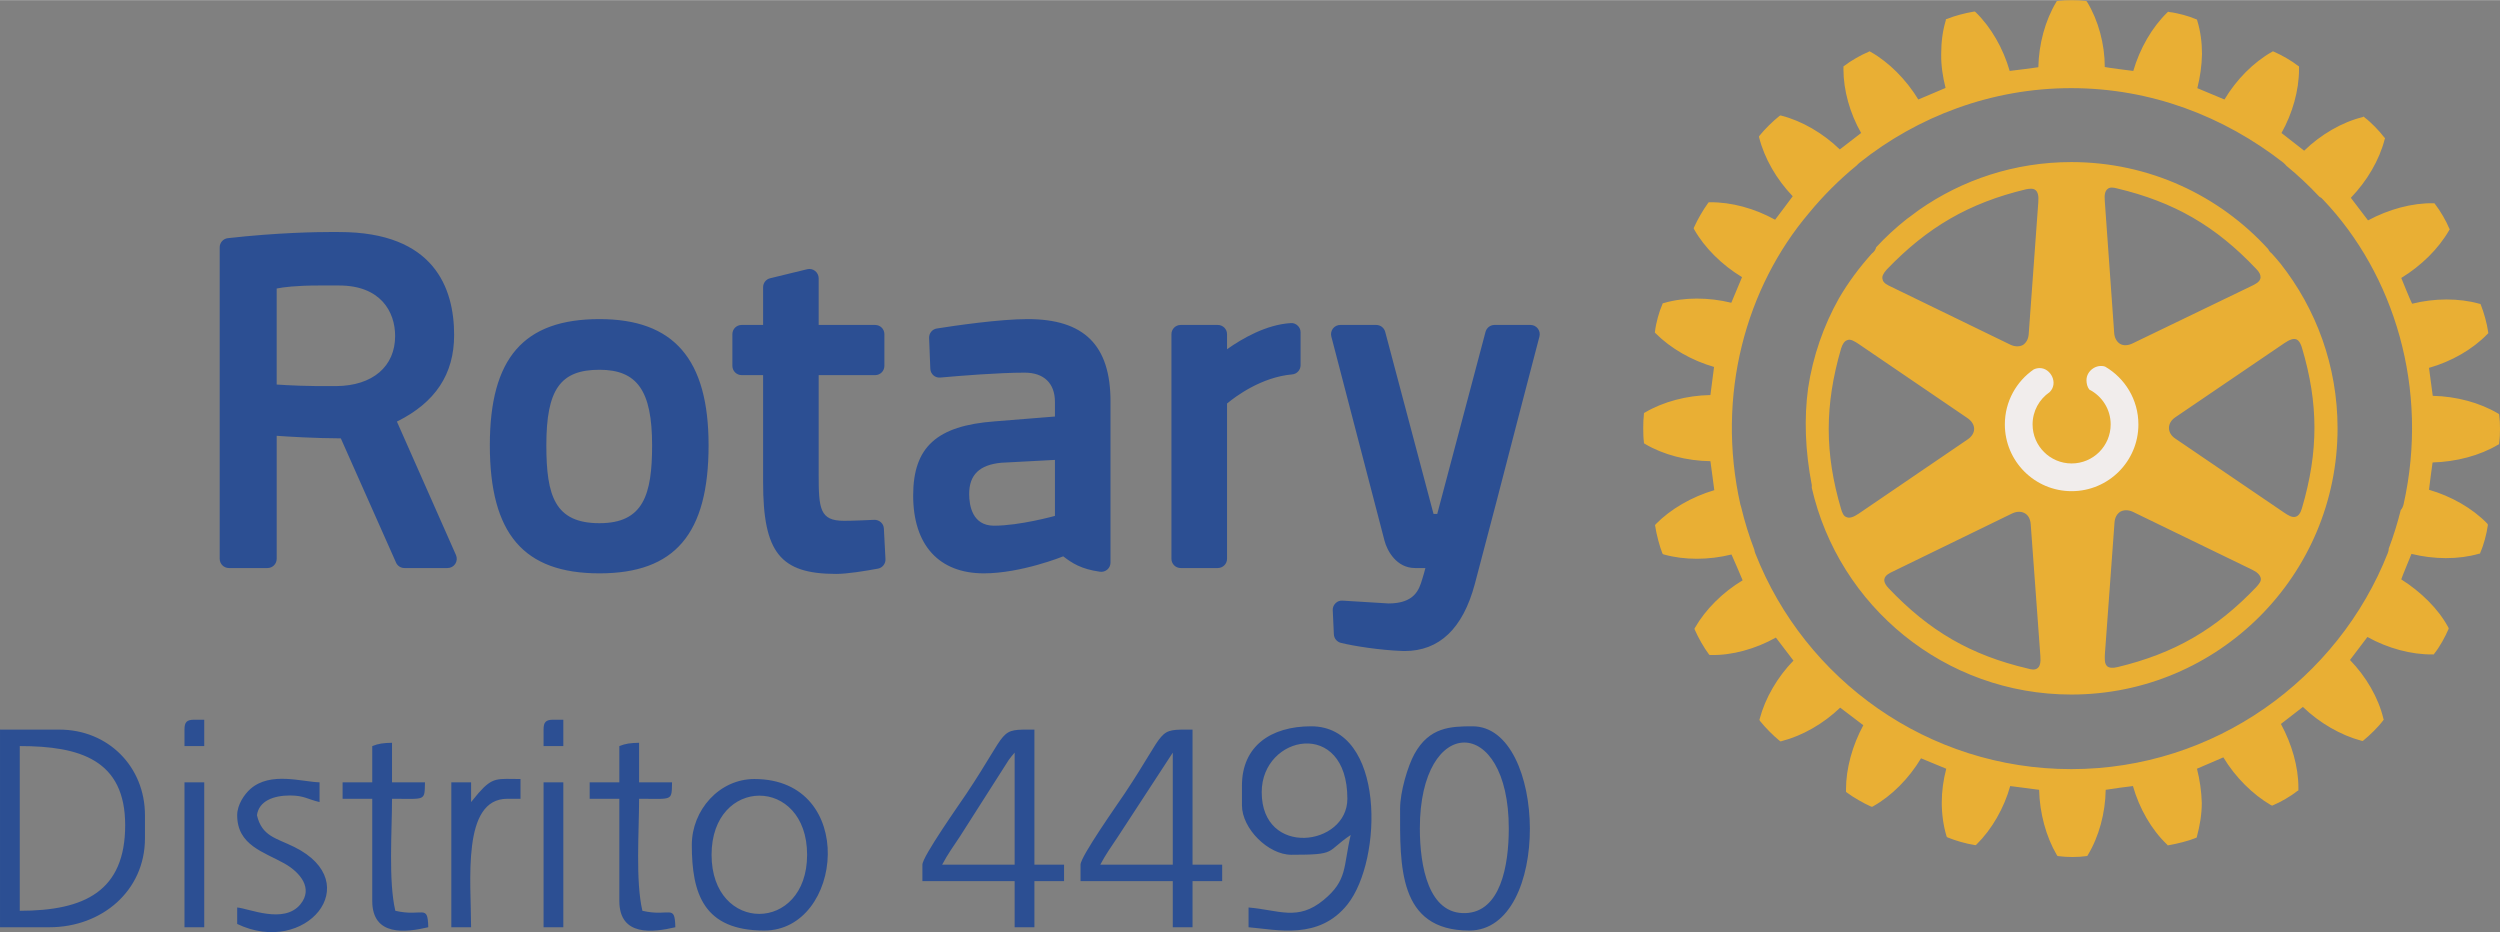 <?xml version="1.0" encoding="UTF-8"?>
<!DOCTYPE svg PUBLIC "-//W3C//DTD SVG 1.1//EN" "http://www.w3.org/Graphics/SVG/1.1/DTD/svg11.dtd">
<!-- Creator: CorelDRAW 2021 (64 Bit) -->
<svg xmlns="http://www.w3.org/2000/svg" xml:space="preserve" width="1751px" height="653px" version="1.1" style="shape-rendering:geometricPrecision; text-rendering:geometricPrecision; image-rendering:optimizeQuality; fill-rule:evenodd; clip-rule:evenodd"
viewBox="0 0 1608.14 599.53"
 xmlns:xlink="http://www.w3.org/1999/xlink"
 xmlns:xodm="http://www.corel.com/coreldraw/odm/2003">
 <rect x="0" y="0" width="1608.14" height="599.53" fill="#808080" stroke="none"/>
 <defs>
  <style type="text/css">
   <![CDATA[
    .fil1 {fill:#2C4F93}
    .fil3 {fill:#F1EDEC}
    .fil0 {fill:#2C4F93;fill-rule:nonzero}
    .fil2 {fill:#E9AF34;fill-rule:nonzero}
   ]]>
  </style>
 </defs>
 <g id="Camada_x0020_1">
  <path class="fil0" d="M568.56 339.9l1.02 19.66c0.15,2.93 -1.91,5.57 -4.81,6.12 -8.31,1.53 -19.74,3.4 -26.89,3.4 -36.03,0 -47.01,-13.79 -47.01,-58.93l0 -68.95 -13.81 0c-3.29,0 -5.95,-2.67 -5.95,-5.96l0 -20.39c0,-3.29 2.66,-5.92 5.95,-5.92l13.81 0 0 -24.25c0,-2.76 1.86,-5.15 4.51,-5.78l23.87 -5.82c1.77,-0.42 3.62,-0.03 5.06,1.09 1.43,1.15 2.3,2.85 2.3,4.67l0 30.09 36.35 0c3.3,0 5.93,2.63 5.93,5.92l0 20.39c0,3.29 -2.63,5.96 -5.93,5.96l-36.35 0 0 63.93c0,22.12 0.77,29.78 16.29,29.78 5.72,0 14.66,-0.4 19.47,-0.63 3.2,-0.08 6.05,2.33 6.19,5.62zm-112.76 -53.57l0 0c0,56.97 -21.65,82.39 -70.18,82.39 -48.77,0 -70.53,-25.42 -70.53,-82.39 0,-56.13 21.76,-81.16 70.53,-81.16 47.87,0 70.18,25.77 70.18,81.16zm-36.33 0l0 0c0,-34.98 -9.51,-48.57 -33.85,-48.57 -25.23,0 -34.18,12.7 -34.18,48.57 0,32.52 5.44,50.12 34.18,50.12 28.29,0 33.85,-18.37 33.85,-50.12zm569.72 -75.1l0 0c-1.1,-1.46 -2.83,-2.3 -4.69,-2.3l-23.17 0c-2.69,0 -5.02,1.81 -5.74,4.4l-31.08 117.18 -2.38 0 -31.1 -117.18c-0.7,-2.59 -3.05,-4.4 -5.75,-4.4l-23.14 0c-1.85,0 -3.58,0.84 -4.72,2.3 -1.11,1.46 -1.5,3.35 -1.05,5.1l34.23 131.41c1.7,6.52 7.73,17.56 19.66,17.56l6.63 0c-0.57,2.19 -1.19,4.54 -1.85,6.56l-0.31 1c-1.85,6.05 -4.64,15.22 -21.55,15.22l-29.61 -1.82c-1.67,-0.13 -3.31,0.47 -4.48,1.67 -1.22,1.2 -1.9,2.83 -1.8,4.51l0.72 15.52c0.12,2.6 1.95,4.82 4.52,5.47 8.74,2.16 25.38,4.68 39.09,5.2 0.65,0.05 1.25,0.05 1.88,0.05 22.34,0 37.48,-14.46 45.12,-42.91 8.88,-33.31 19.98,-76.17 28.07,-107.47 3.67,-14.09 6.82,-26.23 9.1,-34.88l4.46 -17.05c0.47,-1.79 0.05,-3.68 -1.06,-5.14zm-695.87 145.73l0 0c0.8,1.84 0.62,3.94 -0.45,5.64 -1.12,1.7 -2.97,2.7 -4.99,2.7l-27.72 0c-2.34,0 -4.5,-1.39 -5.42,-3.54l-35.5 -79.87c-17.66,-0.12 -32.98,-1.07 -41.26,-1.65l0 79.12c0,3.29 -2.64,5.94 -5.92,5.94l-24.79 0c-3.29,0 -5.95,-2.65 -5.95,-5.94l0 -200.36c0,-3.03 2.27,-5.57 5.29,-5.9 31.8,-3.59 57.24,-3.96 66.68,-3.96 3.26,0 5,0.02 5,0.02 61,0 73.83,36.03 73.83,66.22 0,25.21 -12.05,43.43 -36.81,55.71l38.01 85.87zm-75.16 -173.41l0 0 -13.06 0c-14.59,0 -22.91,1.09 -27.12,1.94l0 61.77c6.98,0.49 20.39,1.2 38.45,1 23.29,-0.24 37.74,-12.61 37.74,-32.24 0,-15.7 -9.45,-32.47 -36.01,-32.47zm496.18 74.56l0 0 0 103.69c0,1.73 -0.76,3.36 -2.04,4.48 -1.32,1.13 -3.05,1.64 -4.72,1.4 -12.14,-1.7 -17.91,-5.5 -23.65,-9.9 -0.24,0.1 -27.09,10.94 -51.08,10.94 -28.88,0 -45.45,-18.24 -45.45,-50.1 0,-31.11 15.16,-44.88 52.36,-47.66l38.84 -3.12 0 -9.43c0,-11.93 -7.08,-18.79 -19.43,-18.79 -17.02,0 -41.3,2 -54.25,3.15 -1.61,0.18 -3.25,-0.34 -4.48,-1.42 -1.2,-1.05 -1.95,-2.61 -2.01,-4.22l-0.77 -19.82c-0.12,-3.02 2.03,-5.65 4.99,-6.1 11.57,-1.84 40.4,-6.04 58.4,-6.04 36.36,0 53.29,16.83 53.29,52.94zm-70.22 39.46l0 0c-14.02,1.32 -20.69,7.73 -20.69,20.08 0,7.59 2.1,20.41 16,20.41 16.51,0 38.94,-6.24 39.17,-6.3l0 -36.02 -34.48 1.83zm186.17 -89.83l0 0c-15.78,0.94 -31.31,9.96 -40.99,16.82l0 -9.71c0,-3.29 -2.67,-5.92 -5.96,-5.92l-23.85 0c-3.29,0 -5.95,2.63 -5.95,5.92l0 144.51c0,3.29 2.66,5.94 5.95,5.94l23.85 0c3.29,0 5.96,-2.65 5.96,-5.94l0 -99.88c5.38,-4.49 22.04,-16.99 41.9,-18.74 3.05,-0.27 5.41,-2.83 5.41,-5.91l0 -21.18c0,-1.64 -0.66,-3.19 -1.89,-4.3 -1.17,-1.15 -2.81,-1.76 -4.43,-1.61z"/>
  <g id="_1418521087600">
   <path class="fil1" d="M12.71 585.77l0 -105.95c38.7,0 67.81,8.85 67.81,50.86 0,42.42 -26.04,55.09 -67.81,55.09zm336.94 -116.55l0 10.6 12.71 0 0 -16.96 -6.36 0c-4.88,0 -6.35,1.48 -6.35,6.36zm-230.98 0l0 10.6 12.71 0 0 -16.96 -6.36 0c-4.88,0 -6.35,1.48 -6.35,6.36zm230.98 127.14l12.71 0 0 -93.23 -12.71 0 0 93.23zm-230.98 0l12.71 0 0 -93.23 -12.71 0 0 93.23zm184.36 -80.52l0 -12.71 -12.72 0 0 93.23 12.72 0c0,-29.64 -6.13,-82.64 23.31,-82.64l8.47 0 0 -12.71c-14.8,0 -17.68,-1.61 -26.99,9.02 -0.41,0.47 -1.55,1.87 -1.92,2.32l-2.87 3.49zm95.36 -36.02l0 23.31 -19.08 0 0 10.59 19.08 0 0 65.69c0,23.09 21.7,20.29 36.02,16.95 -0.35,-15.45 -3.37,-6.44 -21.19,-10.59 -4.49,-19.26 -2.12,-51.05 -2.12,-72.05 21.82,0 20.92,1.73 21.19,-10.59l-21.19 0 0 -25.43c-5.66,0.12 -8.47,0.47 -12.71,2.12zm-158.94 0l0 23.31 -19.07 0 0 10.59 19.07 0 0 65.69c0,23.09 21.71,20.29 36.03,16.95 -0.35,-15.45 -3.37,-6.44 -21.19,-10.59 -4.49,-19.26 -2.12,-51.05 -2.12,-72.05 21.82,0 20.92,1.73 21.19,-10.59l-21.19 0 0 -25.43c-5.66,0.12 -8.47,0.47 -12.72,2.12zm-86.88 44.5c0,19.37 17.24,23.61 30.42,31.04 10,5.64 18.79,15.99 10.15,26.36 -10.59,12.72 -33,2.56 -40.57,1.93l0 10.59c43.99,21.11 83.47,-26.33 36.78,-49.49 -11.62,-5.76 -20.89,-6.82 -24.06,-20.43 1.16,-9.02 10.37,-12.72 21.19,-12.72 9.11,0 11.48,2.47 19.07,4.24l0 -12.71c-11.25,-0.25 -31.57,-7.07 -44.47,4.26 -3.82,3.36 -8.51,10.07 -8.51,16.93zm305.15 25.42c0,-50.55 61.45,-50.84 61.45,0 0,50.56 -61.45,50.85 -61.45,0zm-12.71 -6.35c0,31.44 7.65,55.09 46.61,55.09 50.81,0 60.26,-97.47 -6.35,-97.47 -22.64,0 -40.26,20.03 -40.26,42.38zm207.66 -59.34l0 72.05 -46.62 0c3.81,-7.18 6.81,-11.09 11.47,-18.19l31.36 -49.18c1.8,-2.42 2.26,-2.91 3.79,-4.68zm-59.33 72.05l0 10.6 59.33 0 0 29.66 12.72 0 0 -29.66 19.07 0 0 -10.6 -19.07 0 0 -86.88c-23.9,0 -15.37,-1.31 -43.65,41.11 -4.55,6.82 -28.4,40.54 -28.4,45.77zm161.05 -72.05l0 72.05 -46.62 0c3.8,-7.18 6.81,-11.09 11.47,-18.19l35.15 -53.86zm-59.34 72.05l0 10.6 59.34 0 0 29.66 12.71 0 0 -29.66 19.07 0 0 -10.6 -19.07 0 0 -86.88c-23.89,0 -15.37,-1.31 -43.65,41.11 -4.55,6.82 -28.4,40.54 -28.4,45.77zm218.27 -23.31c0,-73.66 57.21,-73.66 57.21,0 0,24.42 -5.45,53.65 -27.77,54.47 -23.81,0.88 -29.44,-30.01 -29.44,-54.47zm-12.71 -12.71c0,36.25 -1.55,78.4 44.5,78.4 53.08,0 50.19,-131.38 2.12,-131.38 -14.23,0 -27.8,0.54 -37.36,17.74 -4.21,7.57 -9.26,24.26 -9.26,35.24zm-89.01 -10.6c0,-37.03 55.1,-47.82 55.1,4.24 0,30.55 -55.1,37.91 -55.1,-4.24zm-12.71 -4.23l0 12.71c0,14.91 16.87,31.78 31.79,31.78 29.96,0 21.77,-1.75 38.14,-12.71 -4.81,20.64 -1.96,29.1 -17.48,41.86 -16.64,13.66 -28.56,6.4 -48.21,4.76l0 12.71c18.15,1.52 45.26,8.45 63.67,-14.72 22.74,-28.61 24.43,-114.54 -23.41,-114.54 -25.85,0 -44.5,12.68 -44.5,38.15zm-798.89 91.11l31.79 0c33.64,0 61.45,-23.38 61.45,-57.21l0 -14.83c0,-31.35 -23.75,-55.1 -55.1,-55.1l-38.14 0 0 127.14z"/>
   <g>
    <path class="fil2" d="M1608.14 275.93c0,3.21 -0.15,6.44 -0.51,9.01l-0.09 0.7 -0.75 0.38c-11.71,6.97 -26.85,10.94 -42.03,11.36 -0.37,1.92 -2.02,15.64 -2.3,17.57 14.16,4.08 27.88,11.82 37.45,21.71l0.39 0.61 0 0.63c-0.75,5.4 -2.66,12.64 -4.78,17.34l-0.24 0.74 -0.69 0.12c-13.28,3.82 -28.91,3.67 -43.39,0.09 -0.69,1.8 -6.04,14.54 -6.58,16.4 12.68,8.01 23.9,19.03 30.21,30.79l0.32 0.66 -0.21 0.69c-1.97,4.68 -5.68,11.45 -9,15.52l-0.35 0.61 -0.83 0c-13.56,0.16 -28.69,-3.87 -41.9,-11.22 -1.2,1.57 -10.02,13.23 -11.22,14.8 10.41,10.72 18.3,24.31 21.5,37.71l0.21 0.7 -0.39 0.48c-3.02,4.11 -8.58,9.54 -12.61,12.8l-0.48 0.41 -0.99 -0.19c-13.04,-3.48 -26.82,-11.36 -37.53,-21.72 -1.58,1.2 -12.52,9.74 -14.14,10.95 6.99,12.83 11.25,27.57 11.25,40.9l0 1.86 -0.82 0.45c-4.03,3.26 -10.73,7.14 -15.52,9.09l-0.48 0.21 -0.79 -0.26c-11.73,-6.84 -22.98,-17.98 -30.66,-30.76 -1.86,0.82 -15.16,6.51 -16.98,7.31 1.82,7.12 2.89,14.56 3.1,21.92 0,7.43 -1.28,14.86 -3.1,21.57l-0.1 0.67 -0.72 0.39c-4.44,1.85 -11.96,3.71 -17.19,4.63l-0.81 0.11 -0.45 -0.56c-10.1,-9.62 -17.84,-23.29 -21.91,-37.58 -1.8,0.14 -15.58,2.01 -17.53,2.41 -0.23,14.98 -4.35,30.17 -11.48,41.95l-0.38 0.62 -0.81 0.1c-4.79,0.73 -12.46,0.73 -17.68,0l-0.64 -0.1 -0.46 -0.62c-6.9,-11.78 -11.04,-26.97 -11.37,-41.95 -2.05,-0.2 -16.58,-2.27 -18.6,-2.41 -3.97,14.2 -11.78,27.8 -21.62,37.52l-0.52 0.51 -0.81 -0.12c-5.39,-0.8 -12.47,-2.87 -17.23,-4.84l-0.57 -0.28 -0.23 -0.6c-2.02,-6.69 -3.05,-14.2 -3.05,-21.64 0,-7.29 1.03,-14.58 2.89,-21.7 -1.86,-0.8 -14.41,-5.89 -16.23,-6.7 -7.77,12.99 -18.99,24.28 -30.83,30.86l-0.63 0.35 -0.75 -0.2c-4.91,-2.19 -11.37,-5.9 -15.55,-9.03l-0.5 -0.51 0 -1.41c0,-13.49 4.1,-28.35 11.14,-41.34 -1.55,-1.21 -13.27,-10.11 -14.88,-11.32 -10.74,10.35 -24.41,18.15 -37.62,21.53l-0.68 0.21 -0.73 -0.47c-4.03,-3.26 -9.23,-8.51 -12.49,-12.63l-0.44 -0.71 0.19 -0.7c3.51,-13.32 11.42,-26.92 21.71,-37.48 -1.18,-1.6 -10.05,-13.09 -11.3,-14.82 -13.07,7.33 -28.34,11.56 -41.9,11.21l-0.72 0 -0.47 -0.46c-3.17,-4.19 -6.96,-10.89 -9,-15.64l-0.3 -0.71 0.3 -0.63c6.83,-11.94 17.97,-22.97 30.71,-30.6 -0.83,-1.96 -6.25,-14.8 -7.17,-16.61 -14.48,3.61 -30.21,3.71 -43.45,0l-0.64 -0.2 -0.39 -0.59c-1.78,-4.47 -3.75,-11.98 -4.56,-17.27l-0.15 -0.83 0.48 -0.62c9.63,-9.81 23.17,-17.58 37.65,-21.87 -0.16,-2.03 -2.29,-16.62 -2.5,-18.64 -15.11,-0.2 -30.31,-4.1 -42.13,-11.13l-0.6 -0.39 -0.05 -0.81c-0.33,-2.45 -0.43,-5.66 -0.43,-8.91 0,-3.17 0.1,-6.28 0.43,-8.93l0.05 -0.82 0.6 -0.32c11.82,-6.97 27.02,-11 42.13,-11.23 0.32,-1.99 2.11,-16.18 2.34,-18.09 -14.32,-4.11 -27.99,-11.95 -37.7,-21.73l-0.4 -0.48 0.13 -0.76c0.63,-5.45 2.69,-12.74 4.71,-17.27l0.23 -0.66 0.71 -0.2c13.07,-3.85 28.88,-3.75 43.42,-0.18 0.8,-1.77 6.1,-14.56 6.9,-16.48 -12.82,-7.76 -24.09,-18.81 -30.79,-30.73l-0.33 -0.76 0.33 -0.71c2.11,-4.79 5.89,-11.27 8.87,-15.34l0.48 -0.61 0.82 0c13.72,-0.2 28.84,3.99 41.89,11.22 1.22,-1.46 10.12,-13.5 11.33,-15.1 -10.35,-10.79 -18.18,-24.31 -21.57,-37.7l-0.15 -0.58 0.29 -0.59c3.31,-4.16 8.81,-9.55 12.82,-12.72l0.65 -0.4 0.6 0.12c13.48,3.45 27.07,11.47 37.66,21.76 1.54,-1.22 12.14,-9.39 13.71,-10.58 -7.29,-12.76 -11.37,-27.63 -11.37,-40.85l0 -1.99 0.68 -0.47c3.97,-3.1 10.69,-6.96 15.49,-8.91l0.5 -0.32 0.8 0.35c11.81,6.68 22.92,17.85 30.68,30.64 1.86,-0.7 15.64,-6.68 17.53,-7.44 -1.8,-7.13 -2.93,-14.51 -2.81,-21.83 0,-7.61 0.92,-14.86 2.93,-21.54l0.09 -0.83 0.71 -0.19c4.45,-1.86 11.87,-3.85 17.08,-4.66l0.84 -0.1 0.6 0.52c9.83,9.57 17.67,23.25 21.8,37.69 2.02,-0.2 16.5,-2.03 18.44,-2.38 0.31,-14.86 4.38,-30.05 11.48,-41.85l0.3 -0.62 0.74 -0.2c5.19,-0.61 12.83,-0.61 17.86,0l0.66 0.2 0.42 0.62c7.14,11.8 11.27,26.99 11.27,41.72 2.18,0.48 16.32,2.31 18.34,2.51 4.23,-14.44 12.01,-28.02 21.9,-37.62l0.45 -0.49 0.66 0.21c5.39,0.6 12.69,2.59 17.37,4.64l0.58 0.23 0.23 0.81c2.02,6.62 3,13.84 3,21.33 -0.13,7.39 -1.21,14.84 -3,21.98 1.79,0.74 15.55,6.49 17.46,7.29 7.63,-12.79 18.6,-23.88 30.53,-30.64l0.69 -0.35 0.72 0.32c4.73,2.01 11.34,5.81 15.41,9.01l0.6 0.37 0 1.85c0,13.56 -4.2,28.37 -11.28,40.99 1.52,1.19 12.88,10.07 14.59,11.38 10.7,-10.4 24.31,-18.35 37.71,-21.64l0.6 -0.33 0.59 0.62c4.04,3 9.48,8.66 12.56,12.72l0.57 0.6 -0.24 0.68c-3.41,13.41 -11.48,27.01 -21.77,37.65 1.2,1.64 9.75,12.9 11.06,14.53 13.34,-7.17 28.41,-11.28 42.08,-11.03l0.62 0 0.45 0.6c3.32,4.25 7.12,10.82 8.97,15.34l0.45 0.87 -0.45 0.65c-6.78,11.84 -17.94,22.79 -30.74,30.6 0.78,1.94 5.98,14.79 6.98,16.58 14.34,-3.61 30.13,-3.69 43.2,0l0.78 0.16 0.3 0.75c1.82,4.55 3.94,11.93 4.64,17.35l0.11 0.67 -0.54 0.53c-9.6,9.95 -23.26,17.73 -37.63,21.79 0.28,1.98 2.08,16 2.41,17.99 15.13,0.33 30.21,4.37 41.92,11.31l0.75 0.45 0.09 0.71c0.36,2.55 0.51,5.65 0.51,8.96zm-288.67 -34.84c0.1,0.15 0.2,0.32 0.29,0.48l0.02 0.04 0.08 0.16 0 0 0.09 0.17 0.06 0.13 0.03 0.05 0.07 0.17 0.01 0.01 0.08 0.18 0.07 0.18 0.07 0.19 0.05 0.12 0.02 0.06 0.06 0.16 0.01 0.03 0.06 0.18 0.01 0.04 0.04 0.14 0 0.01 0.06 0.19 -0.06 -0.19 0 -0.01 -0.04 -0.14 -0.01 -0.04 -0.06 -0.18 -0.01 -0.03 -0.06 -0.16 -0.02 -0.06 -0.05 -0.12 -0.07 -0.19 -0.07 -0.18 -0.08 -0.18 -0.01 -0.01 -0.07 -0.17 -0.03 -0.05 -0.06 -0.13 -0.09 -0.17 0 0 -0.08 -0.16 -0.02 -0.04c-0.09,-0.16 -0.19,-0.33 -0.29,-0.48zm34.65 -5.36c12.8,7.43 21.42,21.29 21.42,37.17 0,-15.64 -8.36,-29.32 -20.85,-36.83l-0.57 -0.34zm-44.68 37.46c0,28.73 45.55,32.25 45.55,-1.57 0,-13.01 -12.56,-13.9 -12.56,-23.56 0,-0.27 0.01,-0.53 0.03,-0.79l-0.01 -0.04 0 -0.01 -0.01 -0.04 -0.01 -0.04 0 -0.02 -0.01 -0.02 -0.01 -0.05 0 -0.03 -0.01 -0.01 0 -0.05 -0.01 -0.04 0 0 -0.01 -0.04 -0.01 -0.05 0 -0.01 -0.01 -0.03 -0.01 -0.04 0 -0.04 -0.01 -0.01 -0.01 -0.04 0 -0.05 0 0 -0.01 -0.04 -0.01 -0.04 0 -0.02 -0.01 -0.03 0 -0.04 -0.01 -0.04 0 -0.01 -0.01 -0.04 0 -0.05 0 0 -0.01 -0.04 -0.01 -0.04 0 -0.02 0 -0.03 -0.01 -0.04 0 -0.04 -0.01 -0.01 0 -0.04 -0.01 -0.05 0 0 0 -0.04 -0.01 -0.05 0 -0.01 0 -0.03 -0.01 -0.05 0 -0.03 0 -0.01 -0.01 -0.04 0 -0.05 0 0 -0.01 -0.04 0 -0.05 0 -0.02 0 -0.02 -0.01 -0.05 0 -0.03 0 -0.01 0 -0.05 -0.01 -0.04 0 0 0 -0.05 0 -0.04 0 -0.02 -0.01 -0.02 0 -0.05 0 -0.03 0 -0.01 0 -0.05 -0.01 -0.04 0 0 0 -0.05 0 -0.04 0 -0.02 0 -0.03 0 -0.04 -0.01 -0.03 0 -0.02 0 -0.04 0 -0.04 0 -0.01 0 -0.04 0 -0.04 0 -0.02 0 -0.03 0 -0.04 0 -0.03 0 -0.02 0 -0.04 0 -0.04c0,-6.15 6.56,-10.55 11.98,-8.71 12.8,7.43 21.42,21.29 21.42,37.17 0,23.72 -19.23,42.95 -42.95,42.95 -23.73,0 -42.96,-19.23 -42.96,-42.95 0,-14.73 7.42,-27.72 18.72,-35.46l0.02 0.03c1.13,-0.51 2.38,-0.8 3.7,-0.8l0.32 0.01 0.02 0 0.07 0 0.19 0.01 0.07 0.01 0.05 0 0.25 0.03 0.02 0 0.01 0 0.29 0.05 0.04 0 0.25 0.05 0.06 0.01 0.02 0.01 0.29 0.07 0.01 0 0.19 0.05 0.11 0.03 0.03 0.01 0.23 0.08 0.05 0.01 0.03 0.02 0.22 0.07 0.05 0.02 0.02 0.01 0.02 0.01 0.23 0.09 0.05 0.02 0.23 0.11 0.04 0.02 0 0c0.17,0.08 0.34,0.17 0.51,0.27l0.11 0.06 0.03 0.02 0.16 0.1 0.11 0.06 0.06 0.04 0.13 0.09 0.03 0.02 0.2 0.14 0.03 0.02 0.08 0.06 0.16 0.12 0.02 0.01 0.13 0.11 0.03 0.02 0.12 0.11 0.15 0.12 0.02 0.02 0.09 0.09 0.03 0.03 0.15 0.13 0.01 0.01 0.04 0.04 0.16 0.16 0.03 0.03 0.03 0.03 0.14 0.15 0.01 0.01 0.09 0.11 0.07 0.06 0.18 0.22 0.05 0.06 0.11 0.13 0.12 0.16 0.04 0.05 0.07 0.1 0.12 0.16 0 0 0.11 0.17 0.07 0.1 0.04 0.06 0.1 0.17c0.1,0.15 0.2,0.32 0.29,0.48l0.02 0.04 0.08 0.16 0 0 0.09 0.17 0.06 0.13 0.03 0.05 0.07 0.17 0.01 0.01 0.08 0.18 0.07 0.18 0.07 0.19 0.05 0.12 0.02 0.06 0.06 0.16 0.01 0.03 0.06 0.18 0.01 0.04 0.04 0.14 0 0.01 0.06 0.19c0.03,0.13 0.06,0.25 0.09,0.38l0.04 0.19c1.42,1.38 1.87,2.88 2.8,6.85 -5.87,6.19 -14.14,9.92 -14.14,21.99zm-82.95 -132.37c0.47,-0.31 0.96,-0.66 1.45,-1.05 2.1,-1.64 4.24,-3.23 6.42,-4.78 27.77,-19.42 61.57,-30.83 98.04,-30.83 50.17,0 95.31,21.58 126.63,55.97 0.48,1.09 1.25,2.06 2.28,2.8 1.92,2.12 3.77,4.27 5.57,6.45 23.03,29.16 36.77,65.99 36.77,106.04 0,94.58 -76.67,171.25 -171.25,171.25 -81.46,0 -149.62,-56.86 -166.98,-133.05 0.06,-0.5 0.08,-1.02 0.05,-1.55 -4.32,-22.39 -5.01,-43.22 -2.38,-62.56 3.13,-20.61 9.93,-40.01 19.72,-57.52 5.95,-10.23 13.09,-19.91 21.34,-29.06 1.41,-1 2.33,-2.42 2.71,-3.99 6.07,-6.53 12.63,-12.6 19.63,-18.12zm244.32 -34.21c-0.58,-0.72 -1.31,-1.46 -2.2,-2.2 -37.97,-29.56 -84.83,-47.81 -136.35,-47.81 -51.22,0 -98.76,18.25 -136.05,47.94 -0.71,0.59 -1.32,1.17 -1.83,1.75 -11.26,9.2 -21.59,19.51 -30.82,30.75 -40.36,47.68 -59.88,116.88 -44.02,187.55 0.11,0.45 0.26,0.89 0.43,1.3 2.24,9.46 5.1,18.68 8.53,27.62 0.08,0.75 0.29,1.55 0.64,2.4 31.87,81.33 111.11,138.74 203.21,138.74 92.06,0 171.67,-57.81 203.65,-139.08 0.39,-1.02 0.58,-1.97 0.59,-2.84 3.04,-8.02 5.61,-16.26 7.7,-24.7 0.85,-0.94 1.45,-2.18 1.8,-3.56 16.77,-74.75 -6.19,-148.24 -51.64,-196.04 -0.77,-0.94 -1.66,-1.62 -2.59,-2.07 -6.58,-7.04 -13.6,-13.64 -21.05,-19.75zm-275.19 114.58c-2.5,-1.61 -5.15,-3.46 -7.33,-2.49 -1.77,0.53 -3.06,2.39 -3.99,5.4 -10.62,36.43 -10.62,67.31 0,103.26 0.72,2.34 1.52,4.67 3.65,5.26 1.75,0.73 4.32,0 7.67,-2.31l70.07 -47.74c2.61,-1.75 4.19,-4.23 4.19,-6.73 0,-2.71 -1.58,-5.1 -4.19,-6.93l-70.07 -47.72zm15.33 -41.77c0.32,2.56 3.23,3.86 5.77,5.05l76.36 37.1c3.04,1.45 5.87,1.45 8.17,0.25 2.15,-1.41 3.54,-3.85 3.74,-7.1l6.16 -84.71c0.34,-4.09 -0.24,-6.49 -1.71,-7.75 -1.61,-1.39 -4.01,-1 -6.3,-0.57 -36.6,8.8 -63.28,24.27 -89.57,51.68 -2.12,2.4 -3.11,4.42 -2.62,6.05zm1.11 193.71c0,1.45 0.98,3.26 2.83,5.18 26.3,27.66 52.93,43.05 89.5,51.63 2.34,0.71 4.63,1.06 6.25,-0.21 1.66,-1.23 2.13,-3.77 1.85,-7.77 0,-0.13 -6.22,-84.9 -6.22,-84.9 -0.26,-3.21 -1.48,-5.66 -3.73,-6.96 -2.28,-1.33 -5.12,-1.33 -8.17,0.06l-76.28 37.13c-2.66,1.24 -5.55,2.64 -5.94,5.13 0,0.17 -0.09,0.49 -0.09,0.71zm143.43 55.37c1.29,1.02 3.42,1.31 6.68,0.5 36.48,-8.75 63.23,-24.21 89.31,-51.58 1.55,-1.8 3.26,-3.65 2.75,-5.71 -0.48,-1.97 -2.16,-3.76 -5.71,-5.43l-76.49 -37.12c-2.9,-1.37 -5.71,-1.37 -8.05,-0.15 -2.24,1.42 -3.62,3.83 -3.82,7.19l-6.19 84.66c-0.06,2.77 -0.39,5.93 1.52,7.64zm114.05 -98.68c2.27,1.47 4.9,3.26 7.29,2.43 1.63,-0.49 3.02,-2.27 3.92,-5.48 10.71,-36.29 10.71,-67.29 0,-103.16 -0.66,-2.24 -1.7,-4.57 -3.59,-5.41 -1.9,-0.69 -4.3,0.1 -7.73,2.43l-70.13 47.68c-2.72,1.83 -4.1,4.31 -4.1,6.89 0,2.55 1.38,5.04 4.1,6.84l70.24 47.78zm-15.46 -151.75c0.09,-1.45 -0.8,-3.28 -2.84,-5.28 -26.05,-27.56 -52.8,-42.98 -89.5,-51.71 -2.06,-0.53 -4.45,-1.02 -6.04,0.39 -1.64,1.31 -2.12,3.86 -1.79,7.66l6.05 84.9c0.2,3.22 1.65,5.77 3.79,7.06 2.36,1.34 5.18,1.09 8.1,-0.32l76.46 -36.9c2.45,-1.19 5.24,-2.49 5.77,-5.1 0,-0.16 0.09,-0.37 0,-0.7z"/>
    <path class="fil3" d="M1354.12 235.73c12.8,7.43 21.42,21.29 21.42,37.17 0,23.72 -19.23,42.95 -42.95,42.95 -23.73,0 -42.96,-19.23 -42.96,-42.95 0,-14.73 7.42,-27.72 18.72,-35.46l0.02 0.03c1.13,-0.51 2.38,-0.8 3.7,-0.8 7.15,0 12.18,9.82 6.34,15.49l0 0.01c-6.6,4.52 -10.94,12.12 -10.94,20.73 0,13.87 11.24,25.12 25.12,25.12 13.87,0 25.11,-11.25 25.11,-25.12 0,-9.76 -5.56,-18.21 -13.69,-22.37 -1.31,-1.56 -1.87,-3.9 -1.87,-6.09 0,-6.15 6.56,-10.55 11.98,-8.71z"/>
   </g>
  </g>
 </g>
</svg>
